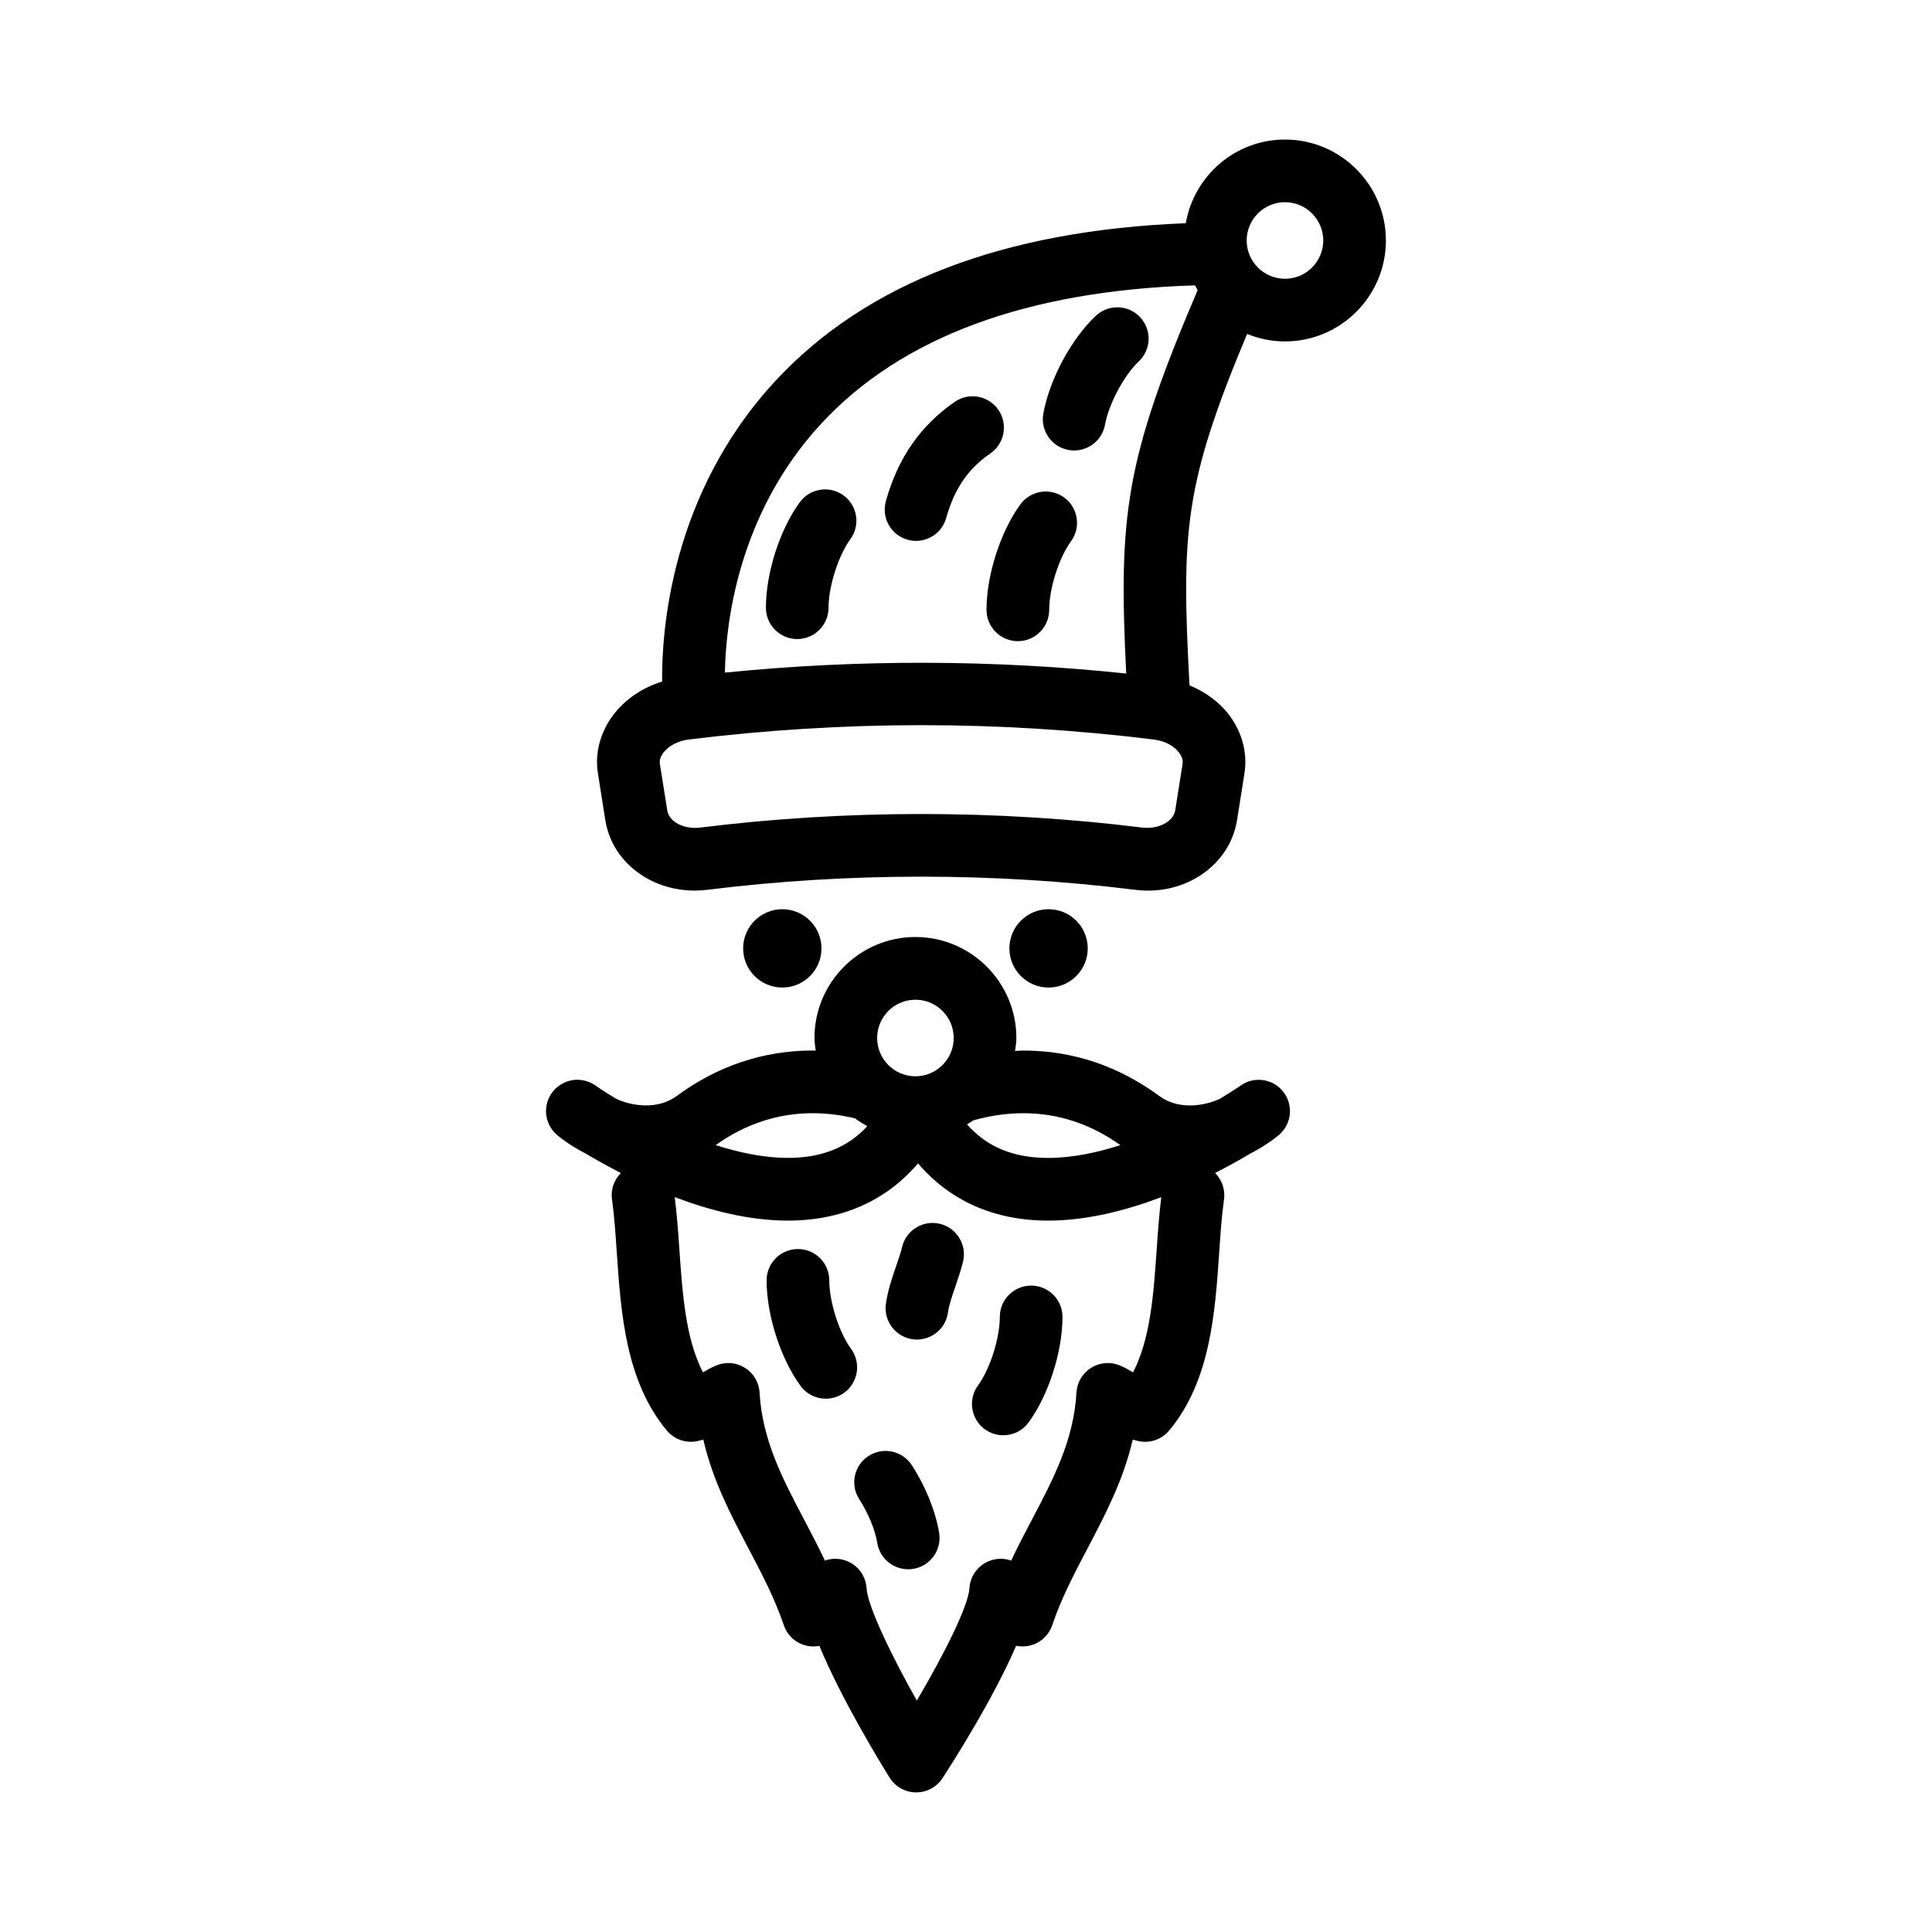 <?xml version="1.0" encoding="UTF-8"?>
<!-- Uploaded to: ICON Repo, www.iconrepo.com, Generator: ICON Repo Mixer Tools -->
<svg fill="#000000" width="800px" height="800px" version="1.1" viewBox="144 144 512 512" xmlns="http://www.w3.org/2000/svg">
 <g>
  <path d="m472.79 431.67c-0.16 0.117-2.152 1.5-5.43 3.481-3.844 1.863-10.852 3.125-15.996-0.605-10.914-8.055-23.086-12.141-36.184-12.141-0.754 0-1.445 0.086-2.18 0.109 0.152-1.137 0.348-2.258 0.348-3.438 0-14.75-12.004-26.758-26.758-26.758-14.75 0-26.746 12.004-26.746 26.758 0 1.152 0.195 2.242 0.336 3.356-0.266-0.012-0.52-0.035-0.781-0.035-13.098 0-25.281 4.09-36.145 12.105-5.266 3.809-12.211 2.484-16.055 0.641-3.301-2-5.289-3.394-5.406-3.473-3.621-2.551-8.586-1.812-11.32 1.656-2.731 3.477-2.254 8.484 1.078 11.387 0.324 0.281 3.199 2.731 7.664 4.996 2.586 1.551 5.773 3.332 9.324 5.148-1.77 1.785-2.731 4.309-2.352 6.988 0.613 4.387 0.934 9.164 1.266 14.066 1.094 15.984 2.336 34.098 13.266 47.195 2.004 2.402 5.203 3.488 8.277 2.762 0.488-0.109 0.945-0.227 1.387-0.348 2.5 10.809 7.273 19.887 11.926 28.742 3.582 6.793 6.949 13.211 9.41 20.434 0.969 2.867 3.441 4.984 6.418 5.508 1.004 0.168 2.035 0.168 3.012-0.031 5.793 14.031 15.992 30.711 18.609 34.926 1.512 2.414 4.133 3.883 6.973 3.906h0.082c2.805 0 5.422-1.41 6.957-3.769 2.754-4.231 13.453-20.988 19.512-35.082 1.02 0.203 2.082 0.215 3.144 0.051 2.984-0.523 5.453-2.637 6.422-5.508 2.453-7.227 5.828-13.645 9.402-20.434 4.66-8.855 9.43-17.941 11.934-28.742 0.434 0.121 0.898 0.238 1.379 0.348 3.066 0.734 6.262-0.348 8.277-2.762 10.934-13.105 12.172-31.211 13.266-47.195 0.332-4.902 0.648-9.68 1.27-14.066 0.371-2.676-0.59-5.203-2.359-6.988 3.547-1.82 6.731-3.602 9.316-5.144 4.469-2.273 7.352-4.727 7.672-5.004 3.336-2.898 3.805-7.891 1.082-11.375-2.711-3.465-7.691-4.203-11.297-1.664zm-31.887 15.805c-6.227 1.996-12.82 3.387-19.109 3.387-9.215 0-16.223-2.875-21.539-8.906 0.578-0.344 1.168-0.672 1.723-1.059 3.715-1.039 8.203-1.883 13.203-1.883 9.223-0.004 17.855 2.836 25.723 8.461zm-54.309-38.539c5.598 0 10.148 4.551 10.148 10.152 0 5.586-4.543 10.141-10.148 10.141-5.594 0-10.141-4.551-10.141-10.141 0.004-5.598 4.547-10.152 10.141-10.152zm-27.188 30.074c4.109 0 7.883 0.578 11.184 1.367 1.027 0.777 2.125 1.449 3.266 2.074-5.254 5.672-12.113 8.402-21.07 8.402-6.289 0-12.887-1.391-19.125-3.387 7.856-5.609 16.512-8.457 25.746-8.457zm91.145 35.789c-0.801 11.828-1.637 23.996-6.289 32.898-0.996-0.621-2.019-1.215-3.457-1.82-2.473-1.062-5.332-0.836-7.621 0.59-2.293 1.422-3.758 3.875-3.906 6.57-0.734 12.629-6.07 22.777-11.719 33.512-1.879 3.578-3.797 7.215-5.594 11.027-1.719-0.609-3.629-0.66-5.414-0.039-3.215 1.078-5.445 4.004-5.644 7.387-0.266 4.59-6.594 17.289-13.941 29.754-7.012-12.461-13.043-25.129-13.316-29.754-0.191-3.379-2.414-6.309-5.629-7.387-1.805-0.621-3.699-0.57-5.414 0.039-1.805-3.82-3.715-7.453-5.598-11.027-5.648-10.742-10.984-20.887-11.719-33.512-0.145-2.695-1.605-5.144-3.906-6.57-2.293-1.426-5.144-1.652-7.621-0.59-1.422 0.605-2.453 1.199-3.461 1.82-4.641-8.906-5.473-21.074-6.277-32.898-0.328-4.711-0.68-9.254-1.211-13.543 9.297 3.523 19.719 6.219 29.961 6.219h0.004c14.293 0 26.012-5.219 34.508-15.164 8.496 9.945 20.207 15.164 34.5 15.164 10.238 0 20.672-2.695 29.961-6.219-0.52 4.285-0.867 8.832-1.195 13.543z"/>
  <path d="m361.7 395.33c0 5.734-4.648 10.379-10.379 10.379-5.734 0-10.379-4.644-10.379-10.379 0-5.731 4.644-10.379 10.379-10.379 5.731 0 10.379 4.648 10.379 10.379"/>
  <path d="m432.26 395.33c0 5.734-4.648 10.379-10.379 10.379-5.731 0-10.379-4.644-10.379-10.379 0-5.731 4.648-10.379 10.379-10.379 5.731 0 10.379 4.648 10.379 10.379"/>
  <path d="m484.53 180.98c-13.18 0-24.098 9.609-26.285 22.176-48.113 1.875-84.602 15.773-108.69 41.719-27.887 30.039-30.23 66.629-30.086 79.738-5.273 1.641-9.871 4.746-13.012 8.953-3.457 4.629-4.871 10.152-3.984 15.492l1.969 12.445c1.773 10.727 11.723 18.512 23.66 18.512 1.098 0 2.207-0.066 3.332-0.207 37.477-4.644 75.91-4.644 113.39 0 13.316 1.676 25.059-6.586 26.988-18.355l1.953-12.332c0.898-5.406-0.516-10.922-3.969-15.551-2.629-3.527-6.352-6.191-10.57-7.961-2.152-40.754-1.512-52.992 15.266-93.113 3.102 1.258 6.481 1.988 10.027 1.988 14.75 0 26.758-12 26.758-26.746 0.008-14.75-11.996-26.758-26.75-26.758zm-27.133 165.48-1.965 12.34c-0.488 2.934-4.402 4.969-8.555 4.535-38.828-4.82-78.648-4.82-117.47 0-4.281 0.457-8.082-1.605-8.559-4.481l-1.977-12.449c-0.18-1.152 0.387-2.211 0.902-2.898 1.387-1.859 3.906-3.176 6.734-3.527 20.367-2.519 41.105-3.805 61.633-3.805 20.52 0 41.262 1.281 61.633 3.805 2.836 0.348 5.356 1.668 6.734 3.527 0.508 0.684 1.086 1.746 0.891 2.953zm-14.938-23.965c-35.23-3.715-71.086-3.805-106.35-0.246 0.195-12.273 3.184-41.91 25.617-66.074 21.289-22.93 54.566-35.172 98.973-36.551 0.215 0.422 0.449 0.84 0.684 1.254-19.223 45.164-21.004 59.543-18.926 101.62zm42.07-104.62c-5.586 0-10.148-4.555-10.148-10.141 0-5.598 4.555-10.152 10.148-10.152s10.148 4.555 10.148 10.152c0 5.586-4.551 10.141-10.148 10.141z"/>
  <path d="m367.56 275.3c-3.699-2.707-8.887-1.906-11.602 1.789-5.289 7.219-8.984 18.723-8.984 27.961 0 4.586 3.707 8.305 8.293 8.305 4.586 0 8.305-3.719 8.305-8.305 0-5.656 2.602-13.801 5.773-18.148 2.715-3.699 1.914-8.887-1.785-11.602z"/>
  <path d="m408.96 493c0 5.656-2.59 13.801-5.773 18.148-2.707 3.699-1.91 8.898 1.785 11.609 1.484 1.082 3.199 1.605 4.906 1.605 2.559 0 5.074-1.18 6.707-3.394 5.289-7.227 8.984-18.727 8.984-27.965 0-4.586-3.707-8.305-8.297-8.305-4.586 0-8.312 3.715-8.312 8.301z"/>
  <path d="m369.54 501.46c-3.184-4.336-5.773-12.488-5.773-18.148 0-4.586-3.719-8.305-8.305-8.305-4.586 0-8.305 3.719-8.305 8.305 0 9.238 3.699 20.742 8.992 27.965 1.621 2.215 4.141 3.394 6.699 3.394 1.699 0 3.426-0.523 4.902-1.605 3.699-2.715 4.5-7.906 1.789-11.605z"/>
  <path d="m446.13 228.04c-3.144-3.332-8.402-3.481-11.738-0.336-6.508 6.137-12.219 16.777-13.898 25.875-0.828 4.508 2.16 8.836 6.672 9.668 0.504 0.09 1.012 0.133 1.508 0.133 3.926 0 7.422-2.801 8.16-6.801 1.02-5.57 5.031-13.105 8.953-16.801 3.336-3.148 3.481-8.406 0.344-11.738z"/>
  <path d="m426.04 275.86c-3.707-2.711-8.906-1.906-11.613 1.789-5.289 7.227-8.992 18.723-8.992 27.961 0 4.586 3.719 8.305 8.305 8.305s8.305-3.719 8.305-8.305c0-5.656 2.59-13.801 5.773-18.148 2.711-3.691 1.91-8.883-1.777-11.602z"/>
  <path d="m408.58 252.61c-2.613-3.777-7.777-4.727-11.551-2.121-9.09 6.266-15.07 14.871-18.262 26.32-1.238 4.414 1.344 8.992 5.762 10.223 0.746 0.211 1.496 0.309 2.231 0.309 3.633 0 6.969-2.398 7.992-6.066 2.172-7.754 5.785-13.027 11.703-17.109 3.769-2.609 4.727-7.777 2.125-11.555z"/>
  <path d="m385.64 532.29c-2.492-3.848-7.633-4.934-11.477-2.438-3.844 2.492-4.938 7.637-2.438 11.477 2.363 3.656 4.191 8.09 4.762 11.582 0.672 4.074 4.191 6.961 8.184 6.961 0.449 0 0.902-0.031 1.355-0.105 4.523-0.734 7.598-5.008 6.856-9.539-0.953-5.777-3.594-12.32-7.242-17.938z"/>
  <path d="m393.11 468.33c-4.492-1.082-8.938 1.648-10.035 6.102-0.406 1.691-1.012 3.387-1.586 5.09-1.039 2.992-2.203 6.383-2.715 10-0.645 4.539 2.516 8.742 7.047 9.391 0.395 0.051 0.789 0.082 1.18 0.082 4.066 0 7.621-2.988 8.211-7.125 0.293-2.062 1.109-4.438 1.977-6.949 0.746-2.195 1.484-4.383 2.019-6.566 1.086-4.453-1.648-8.941-6.098-10.023z"/>
 </g>
</svg>